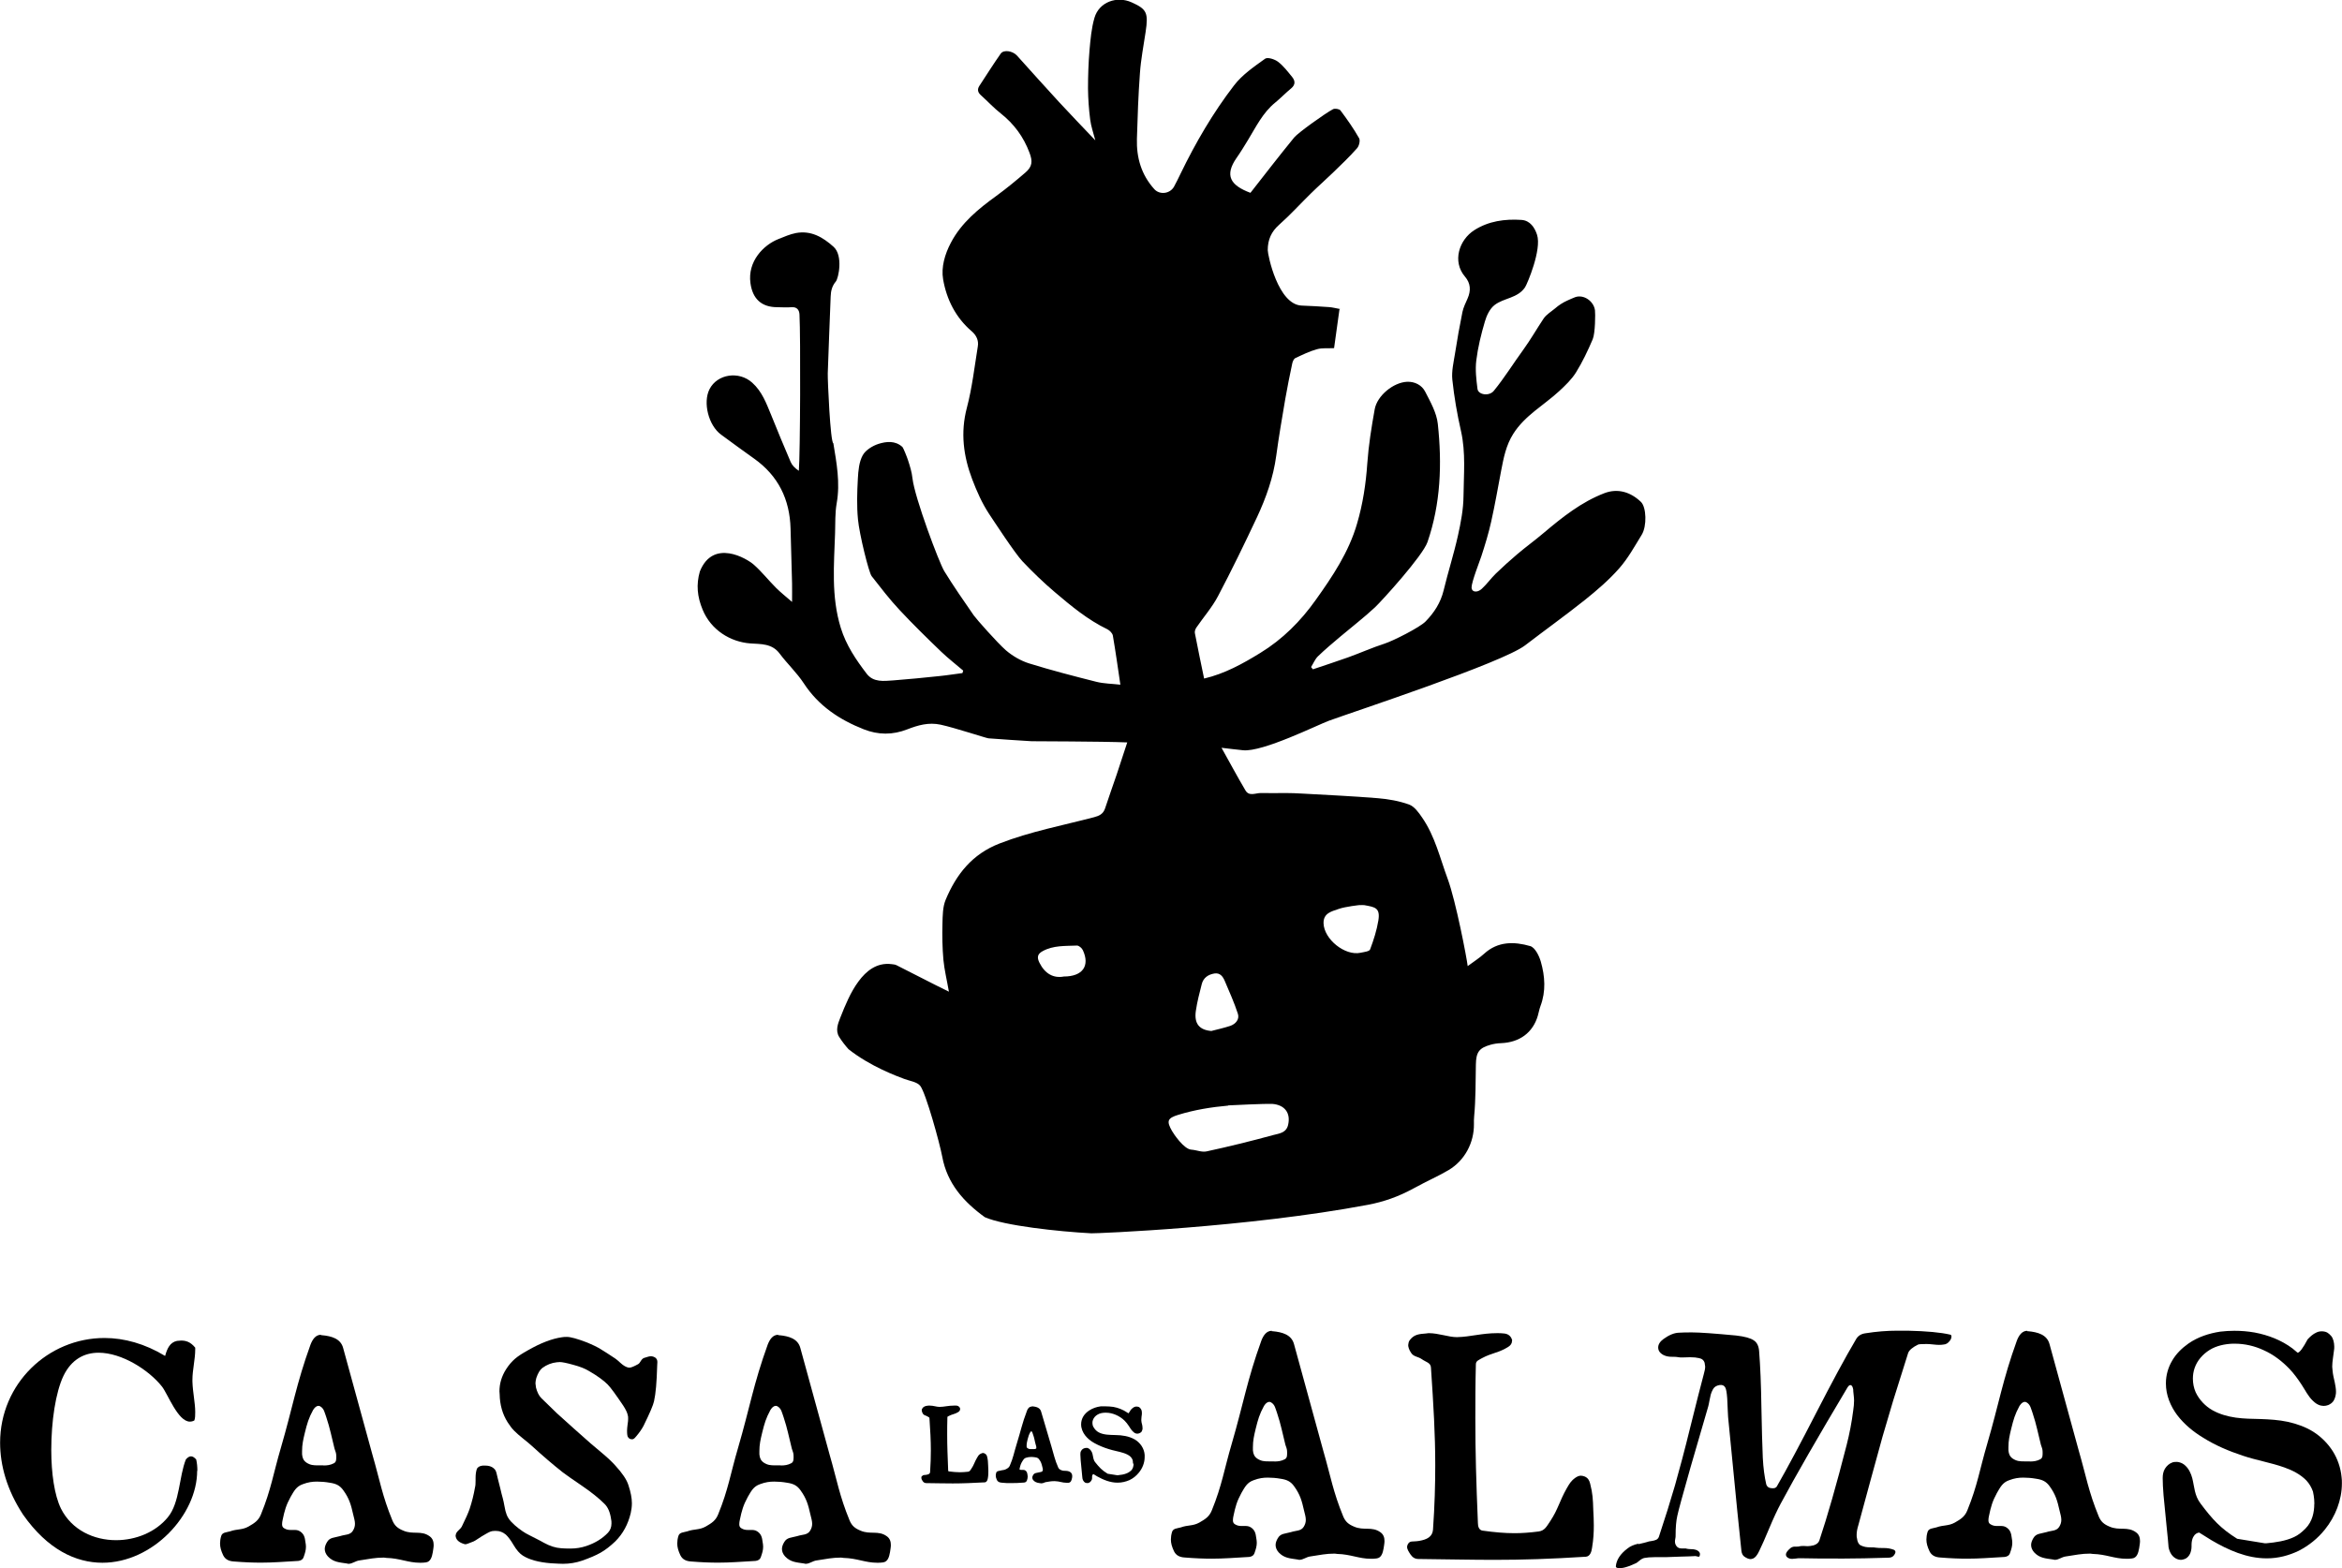 <?xml version="1.0" encoding="UTF-8"?><svg id="uuid-3d3ed5bd-1554-4bcb-8025-61f501b8b847" xmlns="http://www.w3.org/2000/svg" viewBox="0 0 217.86 145.92"><g id="uuid-bb2fd0cf-6fbf-4e41-9bf2-c376331a4cd5"><path d="M18.34,136.84c0,4.1-4.13,8.55-8.81,8.55-2.49,0-5.11-1.24-7.38-4.47-1.51-2.3-2.14-4.6-2.14-6.7,0-5.48,4.45-9.74,9.71-9.74,1.83,0,3.76.53,5.64,1.67.19-.69.45-1.27,1.11-1.4.13,0,.24-.03.37-.03.4,0,.85.08,1.32.66v.16c0,.93-.26,1.91-.26,2.83v.16c.03,1.01.26,1.99.26,2.83,0,.29,0,.56-.08.79-.13.08-.29.11-.42.11-1.11,0-2.06-2.59-2.59-3.26-1.22-1.54-3.73-3.15-5.9-3.15-1.32,0-2.51.61-3.26,2.14-.74,1.54-1.14,4.26-1.14,6.91,0,2.14.29,4.21.9,5.45,1.01,2.01,3.07,2.94,5.13,2.94,1.83,0,3.68-.74,4.82-2.14,1.11-1.35,1.03-3.78,1.67-5.37.16-.19.32-.29.48-.29s.32.11.48.29c.08.34.11.69.11,1.06Z"/><path d="M29.86,124.22h.08c.9.08,1.75.32,1.98,1.19l2.73,9.95c.69,2.38.9,3.78,1.85,6.09.21.5.5.74,1.01.95.9.4,1.67-.05,2.46.53.29.21.37.5.37.82,0,.21-.05.42-.08.66-.08.45-.21.9-.66.95-.19.03-.37.03-.53.03-1.11,0-1.88-.42-3.12-.45-.08,0-.16-.03-.24-.03-.82,0-1.38.13-2.25.26-.42.05-.66.32-1.06.32-.05,0-.08-.03-.13-.03-.74-.11-1.27-.13-1.77-.66-.19-.21-.29-.45-.29-.69,0-.21.08-.42.21-.64.26-.45.66-.4,1.22-.56.48-.16.93-.08,1.19-.5.13-.21.19-.42.19-.64,0-.26-.08-.53-.16-.85-.21-.93-.37-1.51-.93-2.28-.32-.45-.69-.61-1.22-.69-.45-.08-.85-.11-1.22-.11-.42,0-.82.05-1.32.24-.61.21-.82.64-1.14,1.19-.42.77-.56,1.27-.74,2.14-.03.13-.05.26-.05.4,0,.16.05.29.19.37.21.13.4.16.61.16h.29c.21,0,.37,0,.58.13.37.24.45.56.5.98.03.16.05.32.05.45,0,.32-.08.58-.21.95-.08.24-.26.34-.5.37-1.38.08-2.38.16-3.47.16-.77,0-1.56-.03-2.54-.11-.45-.03-.79-.19-.98-.58-.19-.4-.29-.74-.29-1.09,0-.21.03-.45.11-.71.11-.34.48-.32.82-.42.66-.24,1.11-.11,1.72-.45.56-.32.93-.56,1.16-1.14.95-2.33,1.14-3.78,1.85-6.19,1.09-3.73,1.43-5.93,2.75-9.58.19-.5.48-.93.98-.93ZM30.09,136.34c.34,0,.64-.03.98-.21.24-.13.21-.42.21-.69s-.08-.4-.16-.66c-.29-1.14-.4-1.83-.77-2.94-.16-.42-.19-.79-.58-1.01-.24-.13-.5.11-.64.34-.42.77-.56,1.27-.77,2.12-.16.66-.26,1.11-.26,1.72v.29c.03.34.13.58.4.77.37.24.64.26,1.09.26h.5Z"/><path d="M42.4,142.8c0-.12.08-.26.25-.42.17-.16.27-.27.3-.34.35-.71.6-1.26.74-1.67.21-.64.38-1.31.5-2.01.04-.14.05-.34.05-.61v-.24c0-.34.04-.61.11-.82.07-.19.26-.31.56-.34h.21c.34,0,.6.08.79.24.09.07.15.15.2.24.04.09.08.21.11.36s.05.25.07.3c.07.25.15.56.24.95.09.39.17.71.24.95.05.19.11.45.16.75.05.31.12.57.2.78s.21.41.38.61c.23.25.48.47.74.67.26.2.49.35.66.45s.46.24.85.44.67.34.85.45c.55.3,1.08.47,1.59.5.21.02.5.03.87.03.51,0,1.01-.08,1.48-.24.83-.28,1.5-.7,2.01-1.24.21-.23.32-.51.32-.85,0-.16,0-.28-.03-.37-.09-.67-.3-1.16-.64-1.48-.51-.51-1.21-1.07-2.09-1.67-.88-.6-1.47-1.01-1.77-1.24-.9-.71-1.87-1.54-2.91-2.49-.18-.16-.44-.38-.78-.65-.34-.27-.62-.52-.83-.73s-.41-.48-.61-.79c-.48-.76-.72-1.62-.74-2.59,0-.04,0-.09-.01-.16s-.01-.11-.01-.13c0-.71.2-1.39.61-2.04.26-.41.54-.73.83-.98.29-.25.69-.51,1.2-.79,1.2-.69,2.26-1.09,3.18-1.22.11-.02.26-.03.45-.03.35,0,.96.17,1.83.5.26.11.52.22.77.34s.44.23.58.32l.65.41.67.44c.11.07.27.21.5.42s.44.34.64.4c.05.02.11.03.19.03.14,0,.41-.11.79-.32.09-.05.18-.15.26-.3.09-.15.19-.24.29-.28.32-.11.53-.16.64-.16.14,0,.28.04.42.13.12.09.19.22.19.4,0,.04,0,.1-.01.19,0,.09-.01.16-.01.21-.04,1.46-.13,2.55-.29,3.25-.07.35-.4,1.12-.98,2.3-.16.3-.38.62-.66.95-.02.02-.04.05-.08.09-.04.04-.06.08-.08.09-.02.02-.05.04-.09.07-.04.03-.08.04-.12.04-.18.02-.32-.05-.42-.21-.05-.07-.08-.26-.08-.58,0-.16.02-.35.05-.58.04-.23.05-.41.05-.53,0-.14,0-.25-.03-.32-.04-.23-.18-.53-.42-.9-.69-1.02-1.17-1.69-1.46-1.98-.37-.37-.94-.79-1.72-1.24-.37-.23-.86-.42-1.46-.58-.64-.18-1.06-.26-1.27-.26-.02,0-.06,0-.12.01-.06,0-.11.01-.15.01-.49.05-.94.23-1.35.53-.23.18-.41.49-.56.93-.05.19-.08.36-.08.5,0,.05.02.19.05.4.11.42.27.75.5.98l1.44,1.4,1.6,1.44,1.51,1.34,1.03.87c.55.46.98.86,1.3,1.22.65.71,1.06,1.31,1.22,1.83.21.64.32,1.19.32,1.67,0,.32-.04.63-.11.93-.25,1.04-.72,1.91-1.43,2.62-.48.46-.94.81-1.38,1.06-.44.25-1.01.49-1.72.74-.56.19-1.16.29-1.77.29-.21,0-.58-.02-1.11-.05-1.15-.09-2.02-.33-2.62-.71-.3-.19-.59-.52-.86-.98-.27-.46-.52-.79-.73-.98-.28-.23-.58-.34-.9-.34h-.16c-.16,0-.3.03-.41.08-.11.05-.25.12-.4.21l-.36.21c-.09.05-.21.13-.37.24-.16.11-.29.19-.4.24-.44.18-.68.26-.71.26-.07,0-.13,0-.19-.03-.51-.16-.77-.43-.77-.82Z"/><path d="M72.39,124.22h.08c.9.08,1.75.32,1.98,1.19l2.73,9.95c.69,2.38.9,3.78,1.85,6.09.21.5.5.74,1.01.95.9.4,1.67-.05,2.46.53.29.21.37.5.37.82,0,.21-.05.42-.08.66-.08.45-.21.9-.66.95-.19.03-.37.03-.53.03-1.11,0-1.88-.42-3.12-.45-.08,0-.16-.03-.24-.03-.82,0-1.38.13-2.25.26-.42.05-.66.32-1.06.32-.05,0-.08-.03-.13-.03-.74-.11-1.27-.13-1.77-.66-.19-.21-.29-.45-.29-.69,0-.21.08-.42.21-.64.26-.45.66-.4,1.22-.56.48-.16.93-.08,1.19-.5.13-.21.19-.42.19-.64,0-.26-.08-.53-.16-.85-.21-.93-.37-1.51-.93-2.28-.32-.45-.69-.61-1.22-.69-.45-.08-.85-.11-1.22-.11-.42,0-.82.05-1.32.24-.61.21-.82.64-1.14,1.19-.42.77-.56,1.27-.74,2.14-.03.13-.05.26-.05.4,0,.16.05.29.19.37.21.13.4.16.61.16h.29c.21,0,.37,0,.58.13.37.24.45.56.5.98.03.16.05.32.05.45,0,.32-.08.58-.21.95-.08.24-.26.34-.5.37-1.38.08-2.38.16-3.47.16-.77,0-1.56-.03-2.54-.11-.45-.03-.79-.19-.98-.58-.19-.4-.29-.74-.29-1.09,0-.21.03-.45.11-.71.11-.34.48-.32.82-.42.66-.24,1.11-.11,1.72-.45.56-.32.93-.56,1.16-1.14.95-2.33,1.14-3.78,1.85-6.19,1.09-3.73,1.43-5.93,2.75-9.58.19-.5.48-.93.98-.93ZM72.63,136.34c.34,0,.64-.03.98-.21.24-.13.21-.42.21-.69s-.08-.4-.16-.66c-.29-1.14-.4-1.83-.77-2.94-.16-.42-.19-.79-.58-1.01-.24-.13-.5.11-.64.34-.42.77-.56,1.27-.77,2.12-.16.66-.26,1.11-.26,1.72v.29c.03.34.13.58.4.77.37.24.64.26,1.09.26h.5Z"/><path d="M118.3,123.85h.08c.9.08,1.75.32,1.99,1.19l2.73,9.95c.69,2.38.9,3.78,1.85,6.09.21.5.5.74,1.01.95.9.4,1.67-.05,2.46.53.29.21.37.5.37.82,0,.21-.05.42-.08.66-.08.45-.21.9-.66.95-.19.03-.37.03-.53.03-1.11,0-1.88-.42-3.12-.45-.08,0-.16-.03-.24-.03-.82,0-1.38.13-2.25.26-.42.05-.66.32-1.06.32-.05,0-.08-.03-.13-.03-.74-.11-1.27-.13-1.77-.66-.19-.21-.29-.45-.29-.69,0-.21.08-.42.21-.64.26-.45.66-.4,1.22-.56.48-.16.93-.08,1.19-.5.13-.21.19-.42.19-.64,0-.26-.08-.53-.16-.85-.21-.93-.37-1.51-.93-2.28-.32-.45-.69-.61-1.22-.69-.45-.08-.85-.11-1.22-.11-.42,0-.82.05-1.32.24-.61.21-.82.64-1.14,1.19-.42.77-.56,1.27-.74,2.14-.03.13-.05.26-.05.4,0,.16.05.29.19.37.21.13.4.16.61.16h.29c.21,0,.37,0,.58.13.37.24.45.56.5.98.03.16.05.32.05.45,0,.32-.08.58-.21.95-.08.24-.26.34-.5.37-1.38.08-2.38.16-3.47.16-.77,0-1.56-.03-2.54-.11-.45-.03-.79-.19-.98-.58-.19-.4-.29-.74-.29-1.09,0-.21.03-.45.11-.71.11-.34.48-.32.82-.42.66-.24,1.11-.11,1.72-.45.56-.32.93-.56,1.16-1.14.95-2.33,1.14-3.78,1.85-6.19,1.09-3.73,1.43-5.93,2.75-9.58.19-.5.48-.93.98-.93ZM118.54,135.97c.34,0,.64-.03.98-.21.24-.13.21-.42.21-.69s-.08-.4-.16-.66c-.29-1.14-.4-1.83-.77-2.94-.16-.42-.19-.79-.58-1.01-.24-.13-.5.11-.64.34-.42.77-.56,1.27-.77,2.12-.16.66-.26,1.11-.26,1.72v.29c.03.34.13.58.4.77.37.24.64.26,1.09.26h.5Z"/><path d="M131.01,125.09c0-.16.05-.32.16-.45.4-.5.85-.53,1.48-.58.08,0,.16-.03.24-.03.95,0,1.85.37,2.62.37h.05c1.24-.03,2.28-.37,3.71-.37.21,0,.4,0,.64.03.37.03.64.24.74.58.03.05,0,.08,0,.13,0,.21-.13.4-.34.53-.87.56-1.54.56-2.46,1.06-.26.16-.56.24-.56.56-.05,1.91-.05,3.52-.05,5.05,0,3.12.08,5.88.24,9.74,0,.32.11.64.42.69,1.16.16,2.06.24,2.99.24.69,0,1.4-.05,2.25-.16.56-.08.74-.48,1.06-.95.74-1.11.87-1.88,1.53-3.04.26-.45.4-.71.82-1.01.16-.11.34-.19.5-.19.11,0,.24.03.37.08.29.13.42.34.5.66.24.93.26,1.48.29,2.43.03.56.05,1.01.05,1.46,0,.64-.03,1.27-.16,2.06-.05.4-.19.82-.58.85-3.33.21-5.88.29-8.5.29-2.14,0-4.34-.05-7.07-.08-.34,0-.56-.16-.74-.42-.16-.24-.32-.48-.32-.71,0-.08.03-.16.08-.26.21-.34.4-.19,1.03-.29.77-.13,1.24-.4,1.3-1.03.16-2.3.21-4.21.21-6.03,0-2.86-.16-5.5-.4-9.08-.03-.45-.48-.5-.85-.77-.37-.26-.77-.21-1.01-.61-.16-.24-.26-.5-.26-.74Z"/><path d="M152.41,143.66c.43-.1.7-.16.81-.2.09-.04.23-.07.41-.09s.33-.07.44-.12.19-.14.24-.26c.58-1.75,1.08-3.34,1.5-4.79.41-1.45.9-3.27,1.44-5.48.55-2.21.96-3.83,1.24-4.87.09-.3.13-.54.13-.71,0-.05-.02-.17-.05-.34-.07-.25-.25-.4-.53-.45-.21-.05-.49-.08-.82-.08-.07,0-.18,0-.33.01-.15,0-.27.01-.36.01-.19,0-.34,0-.45-.03-.11-.02-.25-.03-.44-.03s-.34,0-.48-.03c-.13-.02-.27-.06-.41-.13-.34-.18-.5-.41-.5-.71,0-.28.17-.55.5-.79.51-.37.98-.56,1.4-.58.3-.02.71-.03,1.22-.03.74,0,2.12.1,4.13.29.79.09,1.34.24,1.64.45.3.19.47.54.5,1.03.11,1.39.18,3.11.21,5.16.04,2.05.08,3.63.13,4.74.05.95.16,1.77.32,2.46.05.18.17.29.34.34.32.07.53.03.64-.13,1.01-1.76,2.23-4.06,3.68-6.88,1.45-2.82,2.68-5.11,3.71-6.85.18-.3.47-.48.87-.53,1.01-.16,1.99-.24,2.96-.24h.95c1.76.04,3.09.16,3.97.37.07.02.11.07.11.16,0,.14-.05.28-.16.42-.16.21-.35.33-.58.34-.11.02-.25.03-.42.03-.12,0-.31-.01-.56-.04-.25-.03-.45-.04-.61-.04-.44,0-.7.02-.77.05-.53.26-.84.53-.93.79l-1.39,4.42-.99,3.35-1.14,4.15-1.11,4.09c-.11.35-.16.65-.16.9,0,.14,0,.25.03.32.04.34.15.56.34.66.14.07.29.12.44.15s.32.04.52.04.35,0,.48.03c.14.02.34.03.58.03h.13c.34,0,.64.05.93.16.19.09.21.25.05.48-.12.18-.3.26-.53.26-1.64.05-3.03.08-4.18.08-1.64,0-2.99,0-4.05-.03h-.03c-.09,0-.21,0-.37.03-.16.02-.27.03-.34.03-.21,0-.38-.06-.5-.19-.05-.05-.08-.12-.08-.21,0-.16.13-.35.4-.58.05-.05.12-.09.2-.12s.15-.04.21-.04h.22c.09,0,.17,0,.24-.03.09-.02.21-.03.37-.03.04,0,.1,0,.19.01.09,0,.15.01.19.01.16,0,.34-.03.56-.08.28-.09.46-.24.53-.45.74-2.21,1.59-5.17,2.54-8.89.26-1.02.47-2.09.61-3.2.05-.34.08-.64.08-.93,0-.12-.01-.3-.04-.54-.03-.24-.04-.4-.04-.49-.04-.23-.11-.36-.21-.4-.11-.04-.21.04-.32.21-2.79,4.68-4.86,8.28-6.22,10.82-.32.6-.67,1.35-1.05,2.26-.38.91-.69,1.62-.94,2.13-.19.41-.39.64-.58.71-.11.04-.19.05-.24.05-.16,0-.35-.08-.58-.24-.14-.11-.23-.28-.26-.53-.12-1.04-.52-5.03-1.19-11.96-.04-.28-.06-.65-.08-1.11-.02-.46-.04-.83-.05-1.11-.04-.55-.1-.89-.19-1.03-.11-.18-.28-.25-.53-.21-.3.05-.5.19-.61.4-.09.16-.15.32-.2.48-.04.16-.08.34-.12.56-.04.21-.07.39-.11.53l-1.64,5.64c-.72,2.54-1.14,4.06-1.24,4.55-.11.48-.16,1.09-.16,1.85,0,.07,0,.17-.03.29s-.03.21-.03.26c0,.18.06.34.19.48.11.11.25.16.42.16h.29c.09,0,.16,0,.21.03.07.02.22.03.44.04.22,0,.4.05.54.12.21.12.28.29.21.5-.02.05-.04.08-.08.08s-.09,0-.16-.03c-.07-.02-.12-.03-.16-.03-.35.02-.81.04-1.38.05-.56.02-1.02.04-1.38.05h-1.03c-.41,0-.73.03-.98.08-.14.04-.29.12-.44.25-.15.13-.27.22-.36.25-.49.23-.89.37-1.19.42-.02,0-.07,0-.15.01-.08,0-.14.01-.17.01-.21,0-.32-.05-.32-.16.05-.6.41-1.16,1.09-1.67.23-.19.56-.34.99-.44Z"/><path d="M188.58,123.85h.08c.9.08,1.75.32,1.99,1.19l2.73,9.95c.69,2.38.9,3.78,1.85,6.09.21.5.5.74,1.01.95.9.4,1.67-.05,2.46.53.29.21.37.5.37.82,0,.21-.05.42-.08.66-.08.45-.21.9-.66.95-.19.03-.37.03-.53.03-1.11,0-1.88-.42-3.12-.45-.08,0-.16-.03-.24-.03-.82,0-1.38.13-2.25.26-.42.05-.66.32-1.06.32-.05,0-.08-.03-.13-.03-.74-.11-1.27-.13-1.77-.66-.19-.21-.29-.45-.29-.69,0-.21.08-.42.21-.64.26-.45.66-.4,1.22-.56.48-.16.93-.08,1.19-.5.13-.21.19-.42.19-.64,0-.26-.08-.53-.16-.85-.21-.93-.37-1.51-.93-2.28-.32-.45-.69-.61-1.22-.69-.45-.08-.85-.11-1.22-.11-.42,0-.82.05-1.32.24-.61.21-.82.64-1.14,1.19-.42.77-.56,1.27-.74,2.14-.03.13-.05.26-.05.4,0,.16.05.29.19.37.21.13.4.16.61.16h.29c.21,0,.37,0,.58.13.37.24.45.56.5.98.03.16.05.32.05.45,0,.32-.08.58-.21.95-.08.24-.26.34-.5.37-1.38.08-2.38.16-3.47.16-.77,0-1.56-.03-2.54-.11-.45-.03-.79-.19-.98-.58-.19-.4-.29-.74-.29-1.09,0-.21.03-.45.11-.71.11-.34.48-.32.82-.42.66-.24,1.11-.11,1.72-.45.56-.32.93-.56,1.16-1.14.95-2.33,1.14-3.78,1.85-6.19,1.09-3.73,1.43-5.93,2.75-9.58.19-.5.48-.93.98-.93ZM188.82,135.97c.34,0,.64-.03.98-.21.24-.13.21-.42.21-.69s-.08-.4-.16-.66c-.29-1.14-.4-1.83-.77-2.94-.16-.42-.19-.79-.58-1.01-.24-.13-.5.11-.64.34-.42.77-.56,1.27-.77,2.12-.16.66-.26,1.11-.26,1.72v.29c.03.34.13.58.4.77.37.24.64.26,1.09.26h.5Z"/><path d="M215.29,139.91c0-.58-.11-1.03-.13-1.14-.13-.37-.34-.74-.61-1.03-.56-.58-1.3-.95-2.06-1.22-1.27-.45-2.59-.66-3.86-1.09-1.27-.42-2.54-.95-3.68-1.67-.93-.56-1.75-1.24-2.41-2.09-.64-.85-1.06-1.88-1.06-2.94v-.05c0-.74.21-1.46.58-2.09.37-.64.9-1.16,1.51-1.59.87-.61,1.91-.95,2.96-1.11.42-.05.87-.08,1.32-.08.64,0,1.24.05,1.88.16,1.27.24,2.49.71,3.52,1.48l.48.4c.19,0,.53-.48.93-1.24.24-.26.5-.5.82-.64.16-.08.32-.11.5-.11.16,0,.34.03.5.11.13.08.26.19.37.32s.16.26.21.42c.05.19.08.37.08.56,0,.13,0,.26-.03.4-.05.5-.16.98-.16,1.48,0,.11.03.24.03.34.03.4.13.77.21,1.14.05.26.11.56.11.82,0,.11,0,.24-.03.34-.03.19-.11.4-.21.56-.11.16-.29.29-.48.37-.13.05-.29.08-.42.08-.11,0-.24-.03-.34-.05-.26-.08-.48-.24-.66-.42-.45-.42-.71-.98-1.06-1.51s-.71-1.03-1.14-1.48c-.69-.71-1.48-1.32-2.38-1.72-.85-.4-1.77-.61-2.7-.61h-.19c-.74.03-1.51.19-2.14.58-.64.4-1.16.98-1.4,1.69-.11.32-.16.64-.16.98,0,.42.08.87.26,1.27.32.69.9,1.3,1.56,1.67.66.37,1.4.58,2.17.69.77.11,1.54.11,2.3.13.85.03,1.69.08,2.54.26.85.19,1.67.48,2.38.93s1.35,1.09,1.8,1.8.74,1.56.82,2.41c.03.21.03.37.03.58,0,1.56-.61,3.1-1.59,4.31-.66.82-1.48,1.48-2.41,1.96-.93.45-1.93.71-2.96.71h-.05c-1.83,0-3.57-.77-5.13-1.69l-1.14-.71c-.21.03-.4.16-.5.34-.11.16-.16.34-.19.56-.03.21,0,.4-.03.61-.03.21-.08.42-.21.61-.13.19-.29.32-.5.37-.08.03-.19.05-.26.05-.16,0-.34-.05-.48-.13-.21-.11-.4-.32-.5-.53-.11-.21-.19-.48-.19-.71s-.29-2.83-.45-4.63c-.05-.64-.08-1.14-.08-1.61,0-.29.05-.61.21-.87.16-.26.4-.48.69-.58.13-.05.24-.05.37-.05.11,0,.19,0,.26.03.21.05.42.16.58.32.32.29.53.74.64,1.16.21.82.19,1.59.77,2.36,1.11,1.48,1.85,2.3,3.41,3.28l2.57.42h.13c.87-.08,1.8-.21,2.59-.58.4-.19.69-.42,1.06-.79.66-.66.82-1.56.82-2.28Z"/><path d="M85.74,131.22c0-.08.03-.16.08-.22.16-.2.36-.21.57-.23,0,0,.06,0,.09,0,.36,0,.63.12.91.12h.02c.42,0,.79-.12,1.32-.12.07,0,.13,0,.22,0,.11,0,.29.05.36.26h0s0,.04,0,.05,0,.03,0,.04c0,.06-.04.17-.17.25-.32.2-.54.19-.87.36-.06.04-.1.05-.12.07h0s-.02,0-.02.03c-.02.63-.02,1.16-.02,1.68,0,1.04.04,1.95.09,3.24,0,.07,0,.1.03.12h0s0,.02.02.02h0c.42.05.72.08,1.04.08.24,0,.48-.02.77-.05.14-.02.19-.11.3-.28.25-.36.29-.62.53-1.02.09-.15.14-.26.31-.36.12-.07.21-.08.23-.08.04,0,.1,0,.16.04.18.08.22.25.23.28.08.32.09.52.1.84,0,.19.02.35.02.5,0,.21,0,.43-.05.7-.03.18-.11.36-.29.37-1.15.06-2.04.1-2.97.1-.76,0-1.55-.02-2.47-.03-.2,0-.29-.13-.33-.19-.05-.07-.12-.18-.12-.29h0v-.04s0-.02,0-.03h0v-.03l.03-.04s.03-.03.04-.04c.04-.04.09-.08.16-.09s.12,0,.22-.02c.23-.04.35-.1.36-.25.05-.76.07-1.4.07-2.01,0-.95-.05-1.83-.13-3.02,0-.08-.12-.1-.24-.18-.1-.07-.27-.06-.37-.23-.1-.16-.1-.27-.1-.29Z"/><path d="M96.01,130.84h.04c.31.03.68.11.79.46l.96,3.25c.24.79.31,1.24.64,1.98.04.08.09.17.29.25.28.12.55-.02.85.19.13.1.16.24.16.36,0,.08,0,.13-.03.23-.03.14-.08.36-.31.39-.07,0-.13,0-.19,0-.4,0-.64-.14-1.08-.15-.03,0-.08,0-.09,0-.28,0-.44.04-.76.09-.12.02-.23.11-.39.11h-.05s0,0,0,0c-.25-.04-.47-.04-.68-.25-.09-.08-.13-.18-.13-.28,0-.1.04-.18.09-.26.12-.19.31-.17.49-.22.17-.05.29-.03.36-.12.02-.02.04-.08.04-.15,0-.06-.02-.12-.05-.25-.07-.29-.12-.47-.3-.7-.09-.12-.17-.16-.36-.19-.15-.03-.28-.03-.41-.03-.14,0-.27.02-.44.07-.16.05-.21.12-.34.32-.14.23-.19.37-.25.64,0,.04-.02.07-.02.1,0,0,0,.02,0,.03s0,0,0,0h0c.05.04.1.04.16.04h.1c.1,0,.18,0,.27.05.13.08.18.19.21.4,0,.05.02.14.02.18,0,.12-.03.22-.07.35-.03.08-.1.19-.27.2-.49.04-.84.05-1.23.05-.27,0-.54,0-.87-.04-.26-.02-.36-.13-.42-.24-.06-.13-.11-.27-.11-.4,0-.08,0-.17.04-.27,0-.04.04-.11.13-.15.08-.04.12-.03.21-.05.26-.08.37-.04.56-.14.19-.1.28-.16.36-.32.33-.75.39-1.21.64-2.01.38-1.21.51-1.93.97-3.13.06-.17.2-.37.44-.37ZM95.6,134.74c.08.05.12.08.32.08h.18c.12,0,.19,0,.28-.05h0s0,0,.02-.03c0,0,0-.02,0-.07v-.05c0-.06-.03-.12-.05-.2-.11-.38-.12-.61-.26-.98-.05-.14-.06-.24-.15-.28h-.02s-.06.06-.07.07c-.14.25-.19.41-.26.69-.05.22-.09.36-.09.55v.1c0,.11.04.13.1.17Z"/><path d="M105.4,136.18c0-.17-.04-.33-.04-.35-.04-.11-.1-.21-.19-.3-.18-.17-.43-.28-.68-.36-.44-.14-.91-.21-1.37-.36-.45-.14-.92-.33-1.33-.56-.34-.19-.62-.42-.84-.7-.22-.28-.38-.65-.38-1.02v-.02c0-.26.07-.51.2-.73.13-.22.33-.41.54-.55.32-.21.69-.34,1.08-.39h.48c.23,0,.47.02.69.05.46.08.91.26,1.29.52l.12.08c.06-.07.17-.22.22-.33h0s0,0,0,0l.02-.02c.09-.09.18-.18.31-.24.08-.04.15-.04.21-.04.08,0,.16.02.21.04.06.03.11.08.15.13s.08.12.1.18c.02.07.03.15.03.22,0,.04,0,.09,0,.14-.02.18-.05.32-.05.48,0,.03,0,.08,0,.12,0,.12.04.24.07.36.02.09.04.2.04.3,0,.03,0,.08,0,.13-.02.07-.04.15-.08.22s-.12.12-.21.16c-.07.03-.15.04-.19.04-.03,0-.08,0-.14-.02-.12-.03-.19-.11-.26-.17-.18-.16-.28-.36-.39-.52-.12-.18-.25-.35-.39-.49-.23-.23-.52-.42-.82-.55-.28-.12-.6-.2-.92-.2h-.06c-.25,0-.51.05-.71.17-.21.12-.36.29-.44.5-.04.1-.05.19-.05.29,0,.12.03.26.09.36.11.2.28.4.5.51.22.12.49.18.75.21s.53.03.81.04c.31,0,.6.03.91.09.31.06.62.17.88.32s.48.37.64.61c.16.25.26.53.28.83,0,.07,0,.13,0,.2,0,.53-.21,1.06-.56,1.47-.23.28-.51.51-.85.67-.34.15-.72.24-1.1.24h-.02c-.68,0-1.32-.27-1.88-.58l-.36-.22s-.04.03-.07.06-.04.08-.05.14c0,.05,0,.12,0,.2,0,.08-.04.17-.1.25-.05.07-.12.13-.21.17-.03,0-.07.02-.12.02-.08,0-.15-.02-.21-.04h0c-.07-.04-.15-.12-.2-.22-.04-.09-.07-.19-.07-.29,0-.05-.1-.95-.15-1.56-.02-.21-.03-.39-.03-.55,0-.11,0-.24.08-.35.06-.11.16-.19.28-.23.08-.03.13-.03.17-.03s.07,0,.12,0c.08.02.16.06.23.13s.19.2.25.44c.08.31.06.52.25.76.39.49.63.75,1.16,1.07l.89.14h.04c.3-.03.6-.07.87-.19.12-.05.23-.12.36-.23.19-.17.25-.42.25-.67Z"/><path d="M124.6,28.79c-.17,1.23-.34,2.42-.5,3.6-.55.03-1.1-.04-1.59.1-.7.19-1.36.52-2.02.83-.14.07-.24.31-.28.49-.23,1.1-.46,2.2-.65,3.31-.3,1.76-.6,3.51-.84,5.28-.27,2.01-.94,3.9-1.79,5.72-1.16,2.47-2.35,4.92-3.62,7.33-.55,1.05-1.36,1.97-2.03,2.95-.09.14-.16.34-.13.5.27,1.41.57,2.82.86,4.23,1.91-.45,3.58-1.37,5.22-2.38,2.08-1.27,3.77-2.97,5.16-4.93,1.57-2.2,3.08-4.45,3.85-7.11.54-1.84.82-3.7.95-5.6.12-1.69.39-3.37.69-5.04.23-1.26,1.73-2.49,3.01-2.55.72-.03,1.38.31,1.69.93.49.95,1.06,1.96,1.17,2.99.4,3.71.27,7.42-.96,10.99-.45,1.3-4.24,5.46-4.87,6.06-1.03.96-2.15,1.82-3.23,2.73-.71.6-1.43,1.2-2.1,1.85-.27.27-.42.66-.63.99l.17.21c1.09-.37,2.18-.72,3.27-1.11,1.14-.41,2.25-.91,3.4-1.28.8-.26,3.26-1.5,3.81-2.06.8-.82,1.4-1.74,1.68-2.89.41-1.7.95-3.38,1.33-5.09.27-1.21.51-2.46.52-3.69.02-2.01.22-4.02-.23-6.03-.36-1.58-.64-3.19-.81-4.8-.08-.79.12-1.62.25-2.43.2-1.29.43-2.58.69-3.86.09-.43.3-.85.48-1.26.32-.73.29-1.41-.24-2.03-1.21-1.41-.55-3.43.87-4.33,1.34-.85,2.84-1.05,4.38-.95.81.05,1.24.73,1.45,1.38.45,1.38-.91,4.57-1.11,4.88-.69,1.04-1.98.99-2.84,1.66-.44.34-.74.97-.9,1.53-.35,1.18-.65,2.4-.8,3.62-.11.87,0,1.78.11,2.65.07.56,1.09.71,1.52.18.99-1.21,1.82-2.56,2.74-3.82.68-.94,1.25-1.94,1.89-2.9.24-.37.78-.7,1.06-.94.34-.3.73-.55,1.15-.74.23-.11.48-.21.72-.31.8-.29,1.74.37,1.85,1.22.04.3.03,2.12-.21,2.69-.45,1.06-.95,2.11-1.55,3.08-.41.66-1,1.22-1.57,1.75-1.43,1.32-3.19,2.26-4.27,3.97-.68,1.07-.9,2.25-1.13,3.44-.3,1.57-.57,3.15-.92,4.71-.24,1.09-.57,2.17-.92,3.24-.15.46-.91,2.38-.91,2.91,0,.43.52.52.95.12.47-.43.84-.96,1.3-1.41.65-.63,1.32-1.23,2-1.81.8-.68,1.66-1.3,2.46-1.98,1.73-1.46,3.51-2.88,5.65-3.7,1.24-.47,2.43-.11,3.39.81.52.49.57,2.26.08,3.06-.66,1.07-1.27,2.19-2.1,3.13-.95,1.08-2.06,2.03-3.18,2.93-1.82,1.45-3.72,2.81-5.57,4.23-2.13,1.63-15.88,6.15-18.24,7.01-1.02.37-6.16,2.93-7.99,2.75-.65-.06-1.29-.15-2.01-.23.75,1.34,1.46,2.67,2.23,3.97.34.58.95.23,1.44.24.77.02,1.54,0,2.31,0,.51,0,1.01.02,1.52.05,2.35.13,4.7.24,7.04.43.98.08,1.99.26,2.91.59.49.18.89.74,1.21,1.21,1.2,1.73,1.66,3.77,2.38,5.71.76,2.06,1.78,7.39,1.86,8.11.58-.43,1.09-.75,1.53-1.15,1.28-1.17,2.8-1.14,4.29-.71.44.13.82.89.98,1.44.39,1.36.49,2.76-.03,4.14-.11.29-.16.61-.25.91-.46,1.56-1.69,2.47-3.41,2.54-.34.01-.67.06-.99.15-1.07.3-1.34.7-1.36,1.84-.03,1.61-.01,3.22-.16,4.82-.02.26-.03.49-.02.71.02,1.75-.86,3.4-2.36,4.29-.94.56-1.88.95-3.27,1.71s-2.76,1.24-4.24,1.52c-11.19,2.11-25.27,2.67-25.72,2.65-3.06-.16-8.12-.71-9.91-1.5-1.96-1.42-3.5-3.13-3.96-5.63-.24-1.28-1.52-5.9-2.04-6.58-.29-.38-.99-.46-1.51-.66-.59-.22-3.13-1.14-5.17-2.76-.31-.35-.61-.73-.86-1.13-.39-.61-.11-1.27.1-1.81.46-1.16.95-2.36,1.68-3.35.71-.97,1.7-1.8,3.1-1.62.15.02.32.03.45.1,1.21.61,2.41,1.23,3.62,1.84.37.19.74.37,1.25.62-.19-1.09-.42-2.02-.51-2.95-.1-1.12-.12-2.26-.09-3.38.02-.74.02-1.54.29-2.2.99-2.38,2.47-4.27,5.03-5.26,2.86-1.11,5.84-1.67,8.78-2.44.5-.13.86-.31,1.03-.83.34-1.05.72-2.08,1.07-3.12.31-.93.61-1.87.99-3.01-2.43-.1-8.73-.1-8.89-.11-1.34-.08-2.68-.17-4.02-.27-.22-.02-3.15-.99-4.45-1.27-1.12-.24-2.11.05-3.09.43-1.37.54-2.72.53-4.06,0-2.26-.89-4.21-2.18-5.58-4.28-.65-.99-1.54-1.82-2.25-2.77-.71-.95-1.75-.87-2.72-.94-1.87-.14-3.66-1.25-4.44-3.14-.5-1.21-.61-2.32-.26-3.55,1.23-3.08,4.37-1.22,5.04-.62.73.65,1.35,1.44,2.04,2.13.43.43.9.8,1.5,1.32,0-.69.01-1.21,0-1.72-.04-1.7-.09-3.39-.14-5.09-.07-2.73-1.14-4.93-3.4-6.53-1.03-.73-2.05-1.48-3.07-2.23-1.16-.85-1.7-2.98-1.07-4.22.72-1.42,2.74-1.72,3.97-.61.92.82,1.32,1.93,1.77,3.02.59,1.46,1.19,2.92,1.81,4.36.14.32.4.58.76.82.13-1.57.17-12.46.06-14.54-.02-.42-.23-.72-.75-.68-.43.04-.88,0-1.31,0-1.48,0-2.3-.78-2.5-2.23-.29-2.04,1.23-3.57,2.6-4.11.53-.21,1.07-.45,1.63-.56,1.4-.26,2.5.38,3.5,1.28.91.82.46,2.93.21,3.23-.36.43-.46.88-.48,1.4-.09,2.38-.19,4.76-.27,7.14-.02.57.24,6.45.52,6.51.3,1.83.65,3.67.31,5.58-.16.91-.12,1.85-.15,2.78-.05,1.46-.14,2.93-.11,4.39.03,1.49.19,2.96.64,4.42.5,1.62,1.41,2.96,2.41,4.27.63.82,1.59.68,2.48.62,1.43-.11,2.85-.25,4.27-.4.72-.07,1.44-.19,2.16-.28l.07-.23c-.68-.58-1.39-1.13-2.04-1.75-1.32-1.27-2.63-2.55-3.88-3.89-.93-.99-1.76-2.08-2.6-3.15-.26-.33-1.14-3.89-1.27-5.28-.12-1.26-.08-2.53-.01-3.8.04-.73.11-1.54.45-2.16.26-.48.91-.88,1.46-1.06.73-.23,1.57-.33,2.24.29.07.06.43.95.51,1.21.18.55.36,1.12.42,1.7.2,1.79,2.48,7.86,2.96,8.64.86,1.4,1.8,2.75,2.74,4.11.23.33,2.19,2.55,2.99,3.25.62.53,1.39.98,2.16,1.22,2.06.64,4.15,1.18,6.25,1.71.71.18,1.47.18,2.24.27-.23-1.55-.44-3.06-.7-4.57-.04-.22-.29-.47-.5-.58-1.83-.88-3.38-2.17-4.91-3.47-1.05-.89-2.05-1.86-3-2.86-.71-.75-2.71-3.82-3.13-4.45-.64-.98-1.12-2.07-1.54-3.17-.82-2.16-1.11-4.35-.5-6.66.49-1.86.71-3.8,1.02-5.72.09-.54-.13-1.02-.56-1.39-1.5-1.28-2.35-2.98-2.67-4.85-.19-1.12.16-2.33.72-3.39.98-1.87,2.57-3.16,4.24-4.37.93-.68,1.83-1.42,2.7-2.17.64-.55.68-1.04.38-1.83-.55-1.48-1.44-2.69-2.68-3.67-.65-.51-1.21-1.12-1.82-1.67-.31-.27-.39-.55-.16-.9.66-1,1.29-2.01,1.98-2.99.28-.4,1.13-.25,1.52.19,1.3,1.44,2.59,2.89,3.91,4.32,1.09,1.18,2.21,2.34,3.37,3.56-.18-.69-.4-1.31-.48-1.95-.12-.95-.19-1.92-.2-2.87,0-1.19.04-2.38.14-3.57.09-1.01.18-2.05.46-3.01.43-1.48,2.09-2.06,3.46-1.44,1.4.63,1.57.96,1.3,2.75-.19,1.28-.44,2.55-.53,3.84-.15,2.03-.22,4.06-.28,6.1-.05,1.76.41,3.35,1.62,4.69.49.54,1.44.45,1.83-.23.22-.39.41-.81.61-1.21,1.4-2.89,3.02-5.67,4.98-8.22.76-.99,1.86-1.74,2.89-2.48.23-.16.89.05,1.2.29.5.38.9.91,1.3,1.4.29.35.34.72-.08,1.07-.51.42-.97.9-1.48,1.32-1.16.94-1.79,2.26-2.54,3.49-.34.56-.68,1.12-1.06,1.66-1.13,1.63-.59,2.55,1.29,3.25,1.34-1.71,2.68-3.45,4.07-5.15.37-.45,2.92-2.27,3.61-2.63.17-.09.59-.03.7.12.62.83,1.22,1.68,1.73,2.58.12.21,0,.72-.19.93-.71.8-1.48,1.54-2.25,2.28-.67.65-1.38,1.27-2.05,1.93-.99.97-1.92,2-2.95,2.91-.72.64-1.06,1.38-1.06,2.36,0,.44.95,5.08,3.16,5.16.84.03,1.69.08,2.53.14.31.02.61.1,1.04.18ZM114.25,102.86c-1.57.14-3.11.39-4.62.85-1.05.32-1.13.59-.6,1.52.13.23,1.09,1.69,1.8,1.73.47.03.97.26,1.41.16,2.08-.45,4.15-.96,6.2-1.52.51-.14,1.2-.18,1.38-.93.27-1.14-.33-1.89-1.49-1.97-.48-.03-3.81.12-4.07.14ZM126.5,84.2s-1.36.14-1.99.37c-.62.22-1.41.37-1.39,1.32.04,1.49,1.99,3.06,3.44,2.75.32-.07.82-.12.89-.31.33-.87.62-1.78.77-2.7.19-1.19-.33-1.24-1.31-1.42-.13-.02-.28,0-.41,0ZM112.71,95.91c.58-.15,1.17-.28,1.74-.47.51-.18.87-.62.7-1.13-.34-1.04-.79-2.04-1.22-3.05-.17-.4-.43-.78-.97-.69-.58.1-1.02.4-1.17.99-.21.83-.43,1.65-.55,2.5-.17,1.19.34,1.77,1.46,1.86ZM98.96,90.85c1.77,0,2.44-1.01,1.77-2.45-.09-.2-.37-.44-.56-.43-1.08.05-2.18-.03-3.18.52-.5.27-.54.6-.29,1.09.51,1.02,1.31,1.45,2.26,1.27Z"/></g></svg>
